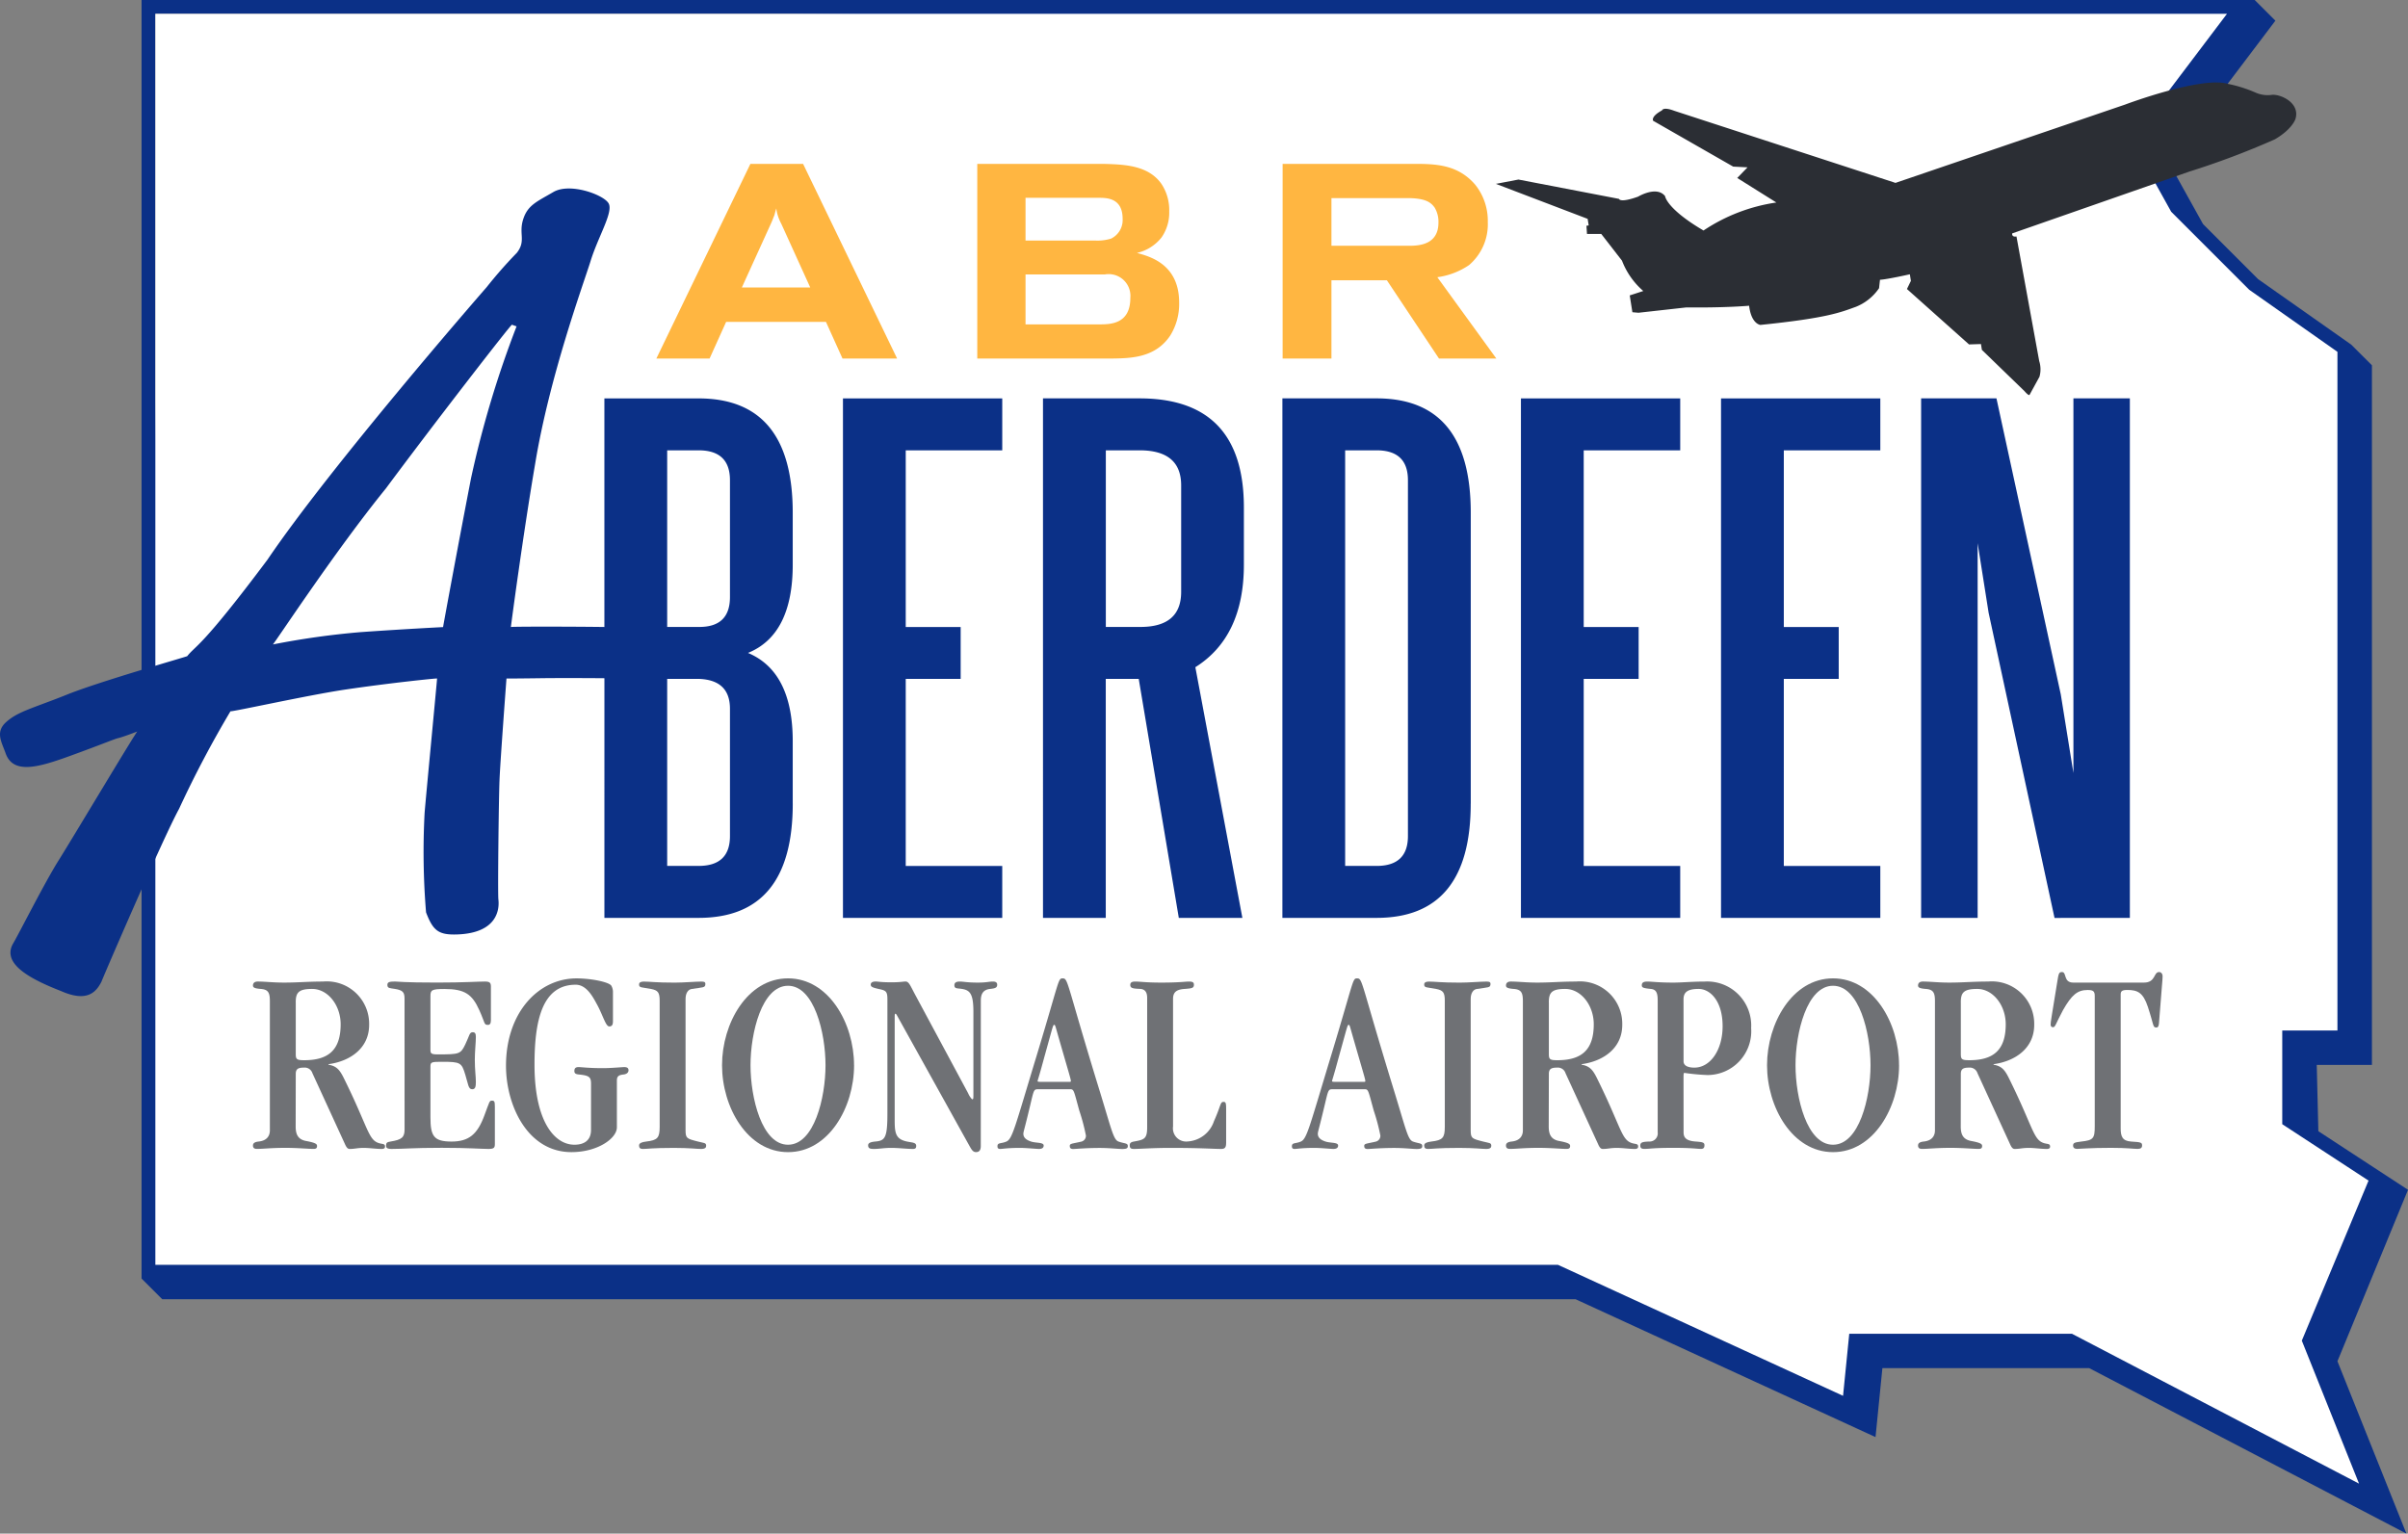 <?xml version="1.0" encoding="UTF-8"?> <svg xmlns="http://www.w3.org/2000/svg" xmlns:xlink="http://www.w3.org/1999/xlink" width="213.337" height="135.906" viewBox="0 0 213.337 135.906"><rect x="0" y="0" width="213.337" height="135.906" fill="#808080" stroke="none"/><defs><clipPath id="a"><path d="M0,60.279H213.336V-75.627H0Z" transform="translate(0 75.627)" fill="none"></path></clipPath></defs><g transform="translate(0 75.627)"><g transform="translate(12.541 -75.627)"><path d="M0,0V113.3l1.833,1.835H127.05l26.571,12.216.609-6.11h18.325l28.1,14.66-6.11-15.271,6.252-15.194-1.977-1.292,0,0-5.966-3.9-.142-5.873H197.6v-62l-1.833-1.831-8.245-5.8-4.886-4.886-3.055-5.5,9.467-12.522L187.216,0ZM1.222,1.222h62.41l-61.8.611-.611,37.16Z" fill="#0b3087"></path></g><g transform="translate(0 -75.627)" clip-path="url(#a)"><g transform="translate(13.764 1.222)"><path d="M81.405,0,72.939,11.2l3.522,6.342,6.915,6.915,7.814,5.5V90.1H86.3v8.3l7.645,5-5.911,14.182,5.068,12.671L67.669,116.971H47.939l-.55,5.5L22.131,110.862H-102.132V0Z" transform="translate(102.132)" fill="#fff"></path></g><g transform="translate(0 16.704)"><path d="M83.693,28.668V-17.369h-5v33.2L77.574,8.871l-5.7-26.241H65.2V28.668h5.007v-33.2l.972,6.157,5.84,27.048Zm-36.22,0H61.585v-4.6h-8.55V7.491H57.9v-4.6H53.035V-12.765h8.55v-4.6H47.473Zm-17.728,0H43.857v-4.6h-8.55V7.491h4.866v-4.6H35.307V-12.765h8.55v-4.6H29.745ZM25.3,18.54V-7.241q0-10.127-8.342-10.128H8.612V28.668h8.342q8.343,0,8.342-10.128m-5.562,2.879q0,2.647-2.78,2.645H14.172V-12.765h2.782q2.779,0,2.78,2.647ZM5.2-2.637V-7.7q0-9.669-9.246-9.668h-8.552V28.668h5.562V7.491h2.92L-.566,28.668H5.066L.9,6.454Q5.2,3.751,5.2-2.637M-.357-.22q0,3.108-3.614,3.107h-3.06V-12.765h2.99q3.685,0,3.684,3.107ZM-30.32,28.668h14.112v-4.6h-8.55V7.491h4.866v-4.6h-4.866V-12.765h8.55v-4.6H-30.32Zm-4.45-10.128V13.015q0-6.157-3.963-7.826,3.963-1.612,3.963-7.826v-4.6q0-10.127-8.342-10.128h-8.344V2.891c-2.915-.04-8.279-.045-8.284.005-.005-.022,1.082-8.231,2.158-14.513,1.265-7.664,4.2-15.7,4.879-17.843.66-2.2,2.094-4.457,1.607-5.211-.48-.771-3.449-1.837-4.892-.976-1.439.843-2.277,1.15-2.672,2.44s.275,1.869-.546,2.933a39.776,39.776,0,0,0-2.674,3.042c-.7.8-13.846,15.917-19.424,24.156-5.9,7.887-6.356,7.587-7.109,8.549-.016.043-7.875,2.273-10.73,3.44-2.875,1.148-4.223,1.452-5.258,2.354-1.053.9-.476,1.767-.1,2.823.674,1.9,2.945,1.227,5.722.219,3.05-1.109,3.835-1.47,4.306-1.587s1.637-.573,1.639-.573c-.14.074-5.8,9.559-6.973,11.422-1.236,1.961-3.526,6.514-4.02,7.346-1.042,1.761,1.346,3.114,4.237,4.237,2.342,1.035,3.129.065,3.594-.866-.2.392,5.37-12.567,6.858-15.282a94.523,94.523,0,0,1,4.556-8.647c.18.054,6.876-1.43,10.128-1.916,3.81-.568,8.175-1.023,8.175-.987,0,.147-.976,10.33-1.105,11.909a65.39,65.39,0,0,0,.128,8.815c.622,1.635,1.109,2.02,2.8,1.955,3.528-.137,3.711-2.237,3.609-3.095-.065-.555.031-8.976.1-10.594.065-1.634.615-9,.618-8.992s1.317,0,2.933-.023c1.639-.025,4.53-.011,5.742,0V28.668h8.344q8.343,0,8.342-10.128M-63.269-10.3C-64.5-3.936-65.695,2.569-65.749,2.9c0,0-3.657.187-7.312.447a70.872,70.872,0,0,0-7.765,1.091c.261-.262,5.512-8.286,10.011-13.823,4.263-5.747,11.144-14.63,11.171-14.509.137.049.275.1.408.144A90.423,90.423,0,0,0-63.269-10.3M-40.331.24q0,2.647-2.712,2.647h-2.85V-12.765h2.782q2.779,0,2.78,2.647Zm0,21.178q0,2.647-2.78,2.645h-2.782V7.491h2.85q2.712.116,2.712,2.647Z" transform="translate(105.002 35.967)" fill="#0b3087"></path></g><g transform="translate(58.15 14.524)"><path d="M0,7.651H4.715L6.182,4.4h8.843l1.466,3.249h4.838L13-9.6H8.331Zm13.633-6.3H7.575l2.613-5.742c.1-.219.173-.438.27-.66.049-.2.1-.39.171-.611a3.11,3.11,0,0,0,.147.685,4.217,4.217,0,0,0,.293.685Z" transform="translate(0 9.599)" fill="#ffb641"></path></g><g transform="translate(86.582 14.524)"><path d="M0,7.651H11.85c1.686-.025,3.909-.025,5.253-2.052a5.306,5.306,0,0,0,.782-2.908c0-3.445-2.663-4.1-3.738-4.4a3.873,3.873,0,0,0,2.174-1.368,3.83,3.83,0,0,0,.685-2.3,4.194,4.194,0,0,0-.685-2.442C15.149-9.5,12.973-9.549,11.19-9.6H0ZM4.275-6.593H10.8c.685,0,2.077.023,2.077,1.856A1.826,1.826,0,0,1,11.85-2.977a4.13,4.13,0,0,1-1.393.171H4.275ZM4.275.2h7.012a1.928,1.928,0,0,1,2.273,2.077c0,2.37-1.833,2.345-2.811,2.345H4.275Z" transform="translate(0 9.599)" fill="#ffb641"></path></g><g transform="translate(113.634 14.524)"><path d="M0,7.651H4.326V.713h4.91l4.618,6.938h5.082L13.706.443A6.572,6.572,0,0,0,16.517-.632a4.752,4.752,0,0,0,1.66-3.812,5.109,5.109,0,0,0-1.123-3.323C15.613-9.428,13.828-9.6,11.875-9.6H0ZM4.326-6.569H11.02c1.709,0,2.126.415,2.442.83a2.44,2.44,0,0,1,.343,1.344c0,1.93-1.662,2.052-2.59,2.052H4.326Z" transform="translate(0 9.599)" fill="#ffb641"></path></g><g transform="translate(22.413 86.981)"><path d="M1.681.841C1.658-.1,1.961-.4,3.131-.4c1.4,0,2.527,1.45,2.527,3.134,0,2.316-1.123,3.183-3.228,3.183-.679,0-.749-.093-.749-.561Zm0,6.293c0-.444.21-.561.726-.561a.71.71,0,0,1,.748.491l2.877,6.27c.142.329.259.446.422.446.467,0,.654-.093,1.24-.093.537,0,1.076.093,1.614.093.21,0,.282-.093.282-.21,0-.352-.376-.142-.843-.446-.679-.444-.913-1.8-2.83-5.663-.352-.7-.633-1.028-1.335-1.145V6.268c1.9-.257,3.6-1.4,3.6-3.484A3.758,3.758,0,0,0,4.091-1.055c-1.357,0-2.2.093-3.44.093-1.006,0-1.684-.093-2.34-.093-.257,0-.421.117-.421.352,0,.164.117.257.654.3.679.047.843.3.843,1.076V12.141c0,.469-.257.913-1.006.983-.4.047-.491.187-.491.352,0,.21.117.3.35.3.586,0,1.217-.093,2.527-.093,1.123,0,1.989.093,2.5.093.235,0,.3-.093.3-.257s-.093-.282-.981-.446c-.726-.14-.913-.607-.913-1.287Z" transform="translate(2.109 1.055)" fill="#6f7175"></path></g><g transform="translate(34.206 86.981)"><path d="M.726,5.811c0,.7-.234.913-1.24,1.076-.327.047-.4.117-.4.374,0,.164.07.282.491.282,1.123,0,1.8-.1,4.446-.1,2.386,0,3.51.1,4.14.1.469,0,.562-.1.562-.422V3.8c0-.467-.047-.537-.259-.537-.234,0-.21.093-.677,1.333-.609,1.637-1.357,2.293-2.9,2.293-1.59,0-1.871-.491-1.871-2.176V.242c0-.4.093-.421,1.03-.421,1.637,0,1.731.07,2.058,1.147.259.819.259,1.287.609,1.287.28,0,.327-.234.327-.654,0-.469-.093-1.076-.093-1.966,0-.726.093-1.52.093-2.013,0-.3-.07-.421-.28-.421-.3,0-.28.3-.656,1.076-.421.866-.514.888-2.455.888-.586,0-.633-.093-.633-.421V-6c0-.537.117-.631,1.24-.631,1.8,0,2.457.467,3.087,1.871.539,1.193.4,1.31.773,1.31.164,0,.257-.117.257-.421V-6.845c0-.352-.117-.446-.537-.446C7.16-7.291,6.06-7.2,3.6-7.2c-2.971,0-3.51-.093-3.72-.093-.491,0-.677.047-.677.3,0,.306.21.282.654.352.7.117.866.28.866.864Z" transform="translate(0.911 7.291)" fill="#6f7175"></path></g><g transform="translate(44.828 86.702)"><path d="M3.341,5.956c0,.89-.561,1.31-1.474,1.31C.112,7.266-1.665,5.207-1.665.177c0-3.86.654-7.089,3.65-7.089,1.006,0,1.567,1.17,1.941,1.849.492.936.726,1.847,1.03,1.847.329,0,.329-.28.329-.561V-6.233a1.123,1.123,0,0,0-.142-.586c-.187-.327-1.777-.654-3.087-.654-3.346,0-6.247,2.994-6.247,7.744,0,3.486,1.894,7.652,5.8,7.652,2.291,0,4.024-1.2,4.024-2.2V1.581c0-.4.187-.491.584-.537.235-.023.446-.14.446-.376,0-.187-.117-.28-.376-.28-.21,0-1.147.093-1.894.093C3.084.481,2.5.387,2.241.387c-.3,0-.374.14-.374.35,0,.235.164.282.4.306.936.093,1.076.234,1.076.841Z" transform="translate(4.192 7.473)" fill="#6f7175"></path></g><g transform="translate(56.618 86.981)"><path d="M.81,5.708C.81,6.691.623,6.9-.383,7.018c-.4.047-.633.14-.633.35s.1.306.329.306c.421,0,.819-.093,2.76-.093,1.4,0,2.013.093,2.41.093.374,0,.446-.14.446-.28,0-.282-.189-.235-.726-.376-1.006-.257-1.1-.28-1.1-1.03v-11.6c0-.539.234-.843.537-.89,1.03-.164,1.217-.093,1.217-.446,0-.187-.117-.21-.374-.21-.514,0-1.544.093-2.34.093-1.707,0-2.2-.093-2.737-.093-.257,0-.422.07-.422.257,0,.306.212.235,1.076.4.586.117.749.3.749,1.03Z" transform="translate(1.016 7.161)" fill="#6f7175"></path></g><g transform="translate(63.965 86.702)"><path d="M4.068,3.414c0,2.877-1.006,7.043-3.323,7.043S-2.577,6.291-2.577,3.414-1.571-3.629.745-3.629,4.068.537,4.068,3.414m2.527,0c0-3.72-2.246-7.7-5.849-7.7S-5.1-.306-5.1,3.414s2.246,7.7,5.849,7.7,5.849-3.979,5.849-7.7" transform="translate(5.104 4.283)" fill="#6f7175"></path></g><g transform="translate(76.906 86.982)"><path d="M4.431.747c0-.561.187-.96.819-1.03.421-.047.631-.093.631-.374,0-.164-.093-.28-.374-.28-.374,0-.539.093-1.357.093-.936,0-1.263-.093-1.569-.093-.257,0-.491.047-.491.327,0,.327.257.257.677.327.726.117,1.006.469,1.006,2.036V9.029c0,.421,0,.467-.117.467a1.753,1.753,0,0,1-.35-.537L-1.348.3c-.467-.866-.584-1.24-.89-1.24-.21,0-.444.07-1.24.07-.981,0-1.17-.07-1.4-.07-.327,0-.444.117-.444.28,0,.187.164.257.677.374.656.14.8.187.8.936V10.76c0,2.153-.21,2.41-1.076,2.48-.491.047-.631.165-.631.329,0,.28.164.327.514.327.491,0,.866-.093,1.52-.093.7,0,1.357.093,1.943.093.28,0,.28-.164.28-.28,0-.3-.374-.282-.819-.376C-3.1,13.03-3.2,12.516-3.2,11.369V2.431c0-.444,0-.514.07-.514s.14.164.374.584l6.2,11.162c.164.28.28.514.562.514.234,0,.421-.117.421-.537Z" transform="translate(5.559 0.937)" fill="#6f7175"></path></g><g transform="translate(88.37 86.701)"><path d="M2.874,4.358c.3,0,.3.187.773,1.9a17.487,17.487,0,0,1,.584,2.2.53.53,0,0,1-.4.539c-.8.187-1.03.164-1.03.374,0,.164.047.28.3.28s1.1-.093,2.363-.093c.866,0,1.616.093,1.989.093.421,0,.491-.093.491-.257,0-.28-.28-.21-.818-.4-.469-.164-.609-1.03-1.779-4.82C2.477-5.188,2.664-5.468,2.172-5.468c-.421,0-.257.093-2.315,6.877-1.9,6.248-2.13,7.348-2.669,7.582-.491.21-.794.07-.794.421,0,.164.07.234.234.234.234,0,.631-.093,1.754-.093.562,0,1.475.093,1.686.093.35,0,.421-.164.421-.3,0-.3-.656-.21-1.1-.35-.514-.164-.7-.4-.7-.7,0-.164.119-.467.586-2.433C-.4,4.5-.4,4.358-.05,4.358ZM.207,3.7C0,3.7-.05,3.679-.05,3.632c0-.07.093-.257.584-2.081.773-2.762.773-2.9.89-2.9.093,0,.093.093.444,1.31.89,3.089,1.03,3.51,1.03,3.673,0,.07-.047.07-.21.07Z" transform="translate(3.606 5.468)" fill="#6f7175"></path></g><g transform="translate(100.091 86.982)"><path d="M1.7.685c0-.586.28-.843,1.03-.89.631-.047.819-.07.819-.374,0-.21-.117-.28-.446-.28-.3,0-.843.093-2.433.093-1.4,0-1.871-.093-2.316-.093-.28,0-.444.07-.444.3,0,.28.21.327.866.35.467.023.631.329.631.8V12.055c0,1.03-.257,1.1-1.17,1.263-.28.049-.374.142-.374.329,0,.257.093.327.374.327.516,0,1.639-.093,3.229-.093,2.737,0,3.79.093,4.493.093.35,0,.444-.14.444-.561v-3c0-.537-.047-.607-.234-.607-.3,0-.21.3-.843,1.707a2.629,2.629,0,0,1-2.34,1.8A1.173,1.173,0,0,1,1.7,11.985Z" transform="translate(2.135 0.859)" fill="#6f7175"></path></g><g transform="translate(114.457 86.701)"><path d="M2.874,4.358c.3,0,.3.187.773,1.9a17.487,17.487,0,0,1,.584,2.2.53.53,0,0,1-.4.539c-.8.187-1.03.164-1.03.374,0,.164.047.28.3.28s1.1-.093,2.363-.093c.866,0,1.616.093,1.989.093.421,0,.491-.093.491-.257,0-.28-.28-.21-.818-.4-.469-.164-.609-1.03-1.779-4.82C2.477-5.188,2.664-5.468,2.172-5.468c-.421,0-.257.093-2.315,6.877-1.9,6.248-2.13,7.348-2.669,7.582-.491.21-.794.07-.794.421,0,.164.07.234.234.234.234,0,.631-.093,1.754-.093.562,0,1.475.093,1.686.093.35,0,.421-.164.421-.3,0-.3-.656-.21-1.1-.35-.514-.164-.7-.4-.7-.7,0-.164.117-.467.584-2.433C-.4,4.5-.4,4.358-.05,4.358ZM.207,3.7C0,3.7-.05,3.679-.05,3.632c0-.07.093-.257.584-2.081.773-2.762.773-2.9.89-2.9.093,0,.093.093.444,1.31.89,3.089,1.03,3.51,1.03,3.673,0,.07-.047.07-.21.07Z" transform="translate(3.606 5.468)" fill="#6f7175"></path></g><g transform="translate(126.177 86.981)"><path d="M.81,5.708C.81,6.691.623,6.9-.383,7.018c-.4.047-.633.14-.633.35s.1.306.329.306c.421,0,.819-.093,2.76-.093,1.4,0,2.013.093,2.41.093.374,0,.446-.14.446-.28,0-.282-.189-.235-.726-.376-1.006-.257-1.1-.28-1.1-1.03v-11.6c0-.539.234-.843.537-.89,1.03-.164,1.217-.093,1.217-.446,0-.187-.117-.21-.374-.21-.514,0-1.544.093-2.34.093-1.707,0-2.2-.093-2.737-.093-.257,0-.422.07-.422.257,0,.306.212.235,1.076.4.586.117.749.3.749,1.03Z" transform="translate(1.016 7.161)" fill="#6f7175"></path></g><g transform="translate(133.432 86.981)"><path d="M1.681.841C1.658-.1,1.961-.4,3.131-.4c1.4,0,2.527,1.45,2.527,3.134,0,2.316-1.123,3.183-3.228,3.183-.679,0-.749-.093-.749-.561Zm0,6.293c0-.444.21-.561.726-.561a.71.71,0,0,1,.748.491l2.879,6.27c.14.329.257.446.421.446.467,0,.656-.093,1.24-.093.537,0,1.076.093,1.614.093.212,0,.282-.093.282-.21,0-.352-.376-.142-.843-.446-.679-.444-.913-1.8-2.83-5.663-.352-.7-.633-1.028-1.335-1.145V6.268c1.9-.257,3.6-1.4,3.6-3.484a3.759,3.759,0,0,0-4.1-3.839c-1.357,0-2.2.093-3.44.093-1.006,0-1.684-.093-2.34-.093-.257,0-.421.117-.421.352,0,.164.117.257.654.3.679.047.843.3.843,1.076V12.141c0,.469-.257.913-1.006.983-.4.047-.491.187-.491.352,0,.21.117.3.35.3.586,0,1.217-.093,2.527-.093,1.123,0,1.989.093,2.5.093.235,0,.306-.093.306-.257s-.1-.282-.983-.446c-.726-.14-.913-.607-.913-1.287Z" transform="translate(2.109 1.055)" fill="#6f7175"></path></g><g transform="translate(145.317 86.982)"><path d="M1.7.705c0-.607.3-.936,1.333-.936,1.053,0,2.13,1.1,2.13,3.3,0,2.13-1.1,3.673-2.5,3.673-.679,0-.96-.234-.96-.561Zm0,6.879c0-.282.023-.376.07-.376A18.661,18.661,0,0,0,3.831,7.4a3.884,3.884,0,0,0,3.86-4.166A3.9,3.9,0,0,0,3.574-.885c-1.123,0-2.013.093-2.785.093-1.31,0-1.917-.093-2.293-.093s-.491.117-.491.327c0,.187.07.257.8.327.491.047.607.376.607,1.03V12.474a.725.725,0,0,1-.773.818c-.514.025-.771.049-.771.352,0,.234.117.3.374.3.516,0,.7-.093,2.573-.093,1.709,0,2.059.093,2.433.093.212,0,.306-.093.306-.327,0-.257-.189-.28-.819-.329-.89-.068-1.03-.421-1.03-.818Z" transform="translate(2.135 0.885)" fill="#6f7175"></path></g><g transform="translate(156.547 86.702)"><path d="M4.068,3.414c0,2.877-1.006,7.043-3.323,7.043S-2.577,6.291-2.577,3.414-1.571-3.629.745-3.629,4.068.537,4.068,3.414m2.527,0c0-3.72-2.246-7.7-5.849-7.7S-5.1-.306-5.1,3.414s2.246,7.7,5.849,7.7,5.849-3.979,5.849-7.7" transform="translate(5.104 4.283)" fill="#6f7175"></path></g><g transform="translate(169.931 86.981)"><path d="M1.681.841C1.658-.1,1.961-.4,3.131-.4c1.4,0,2.527,1.45,2.527,3.134,0,2.316-1.123,3.183-3.228,3.183-.679,0-.749-.093-.749-.561Zm0,6.293c0-.444.21-.561.724-.561a.711.711,0,0,1,.749.491l2.877,6.27c.142.329.259.446.422.446.467,0,.654-.093,1.24-.093.537,0,1.076.093,1.614.093.21,0,.282-.093.282-.21,0-.352-.376-.142-.843-.446-.679-.444-.913-1.8-2.83-5.663-.352-.7-.633-1.028-1.335-1.145V6.268c1.9-.257,3.6-1.4,3.6-3.484A3.758,3.758,0,0,0,4.091-1.055c-1.357,0-2.2.093-3.44.093-1.006,0-1.684-.093-2.34-.093-.257,0-.421.117-.421.352,0,.164.117.257.654.3.679.047.843.3.843,1.076V12.141c0,.469-.257.913-1.006.983-.4.047-.491.187-.491.352,0,.21.117.3.35.3.584,0,1.217-.093,2.527-.093,1.123,0,1.989.093,2.5.093.235,0,.3-.093.3-.257s-.093-.282-.981-.446c-.726-.14-.913-.607-.913-1.287Z" transform="translate(2.109 1.055)" fill="#6f7175"></path></g><g transform="translate(181.675 86.139)"><path d="M.893.415C-.02.415.33-.521-.114-.521c-.3,0-.3.165-.444,1.03-.469,2.9-.562,3.393-.562,3.626,0,.14.07.234.212.234.21,0,.21-.257.888-1.52C.753,1.492,1.266,1.071,2.156,1.071c.469,0,.633.093.633.514V13.144c0,1.076-.117,1.24-1.193,1.357-.586.07-.726.117-.726.35,0,.21.14.3.35.3.329,0,1.1-.093,3-.093,1.5,0,1.964.093,2.363.093.28,0,.4-.093.4-.3,0-.257-.07-.3-.96-.35-.794-.047-.936-.469-.936-1.17V1.468c0-.28.1-.4.586-.4.89,0,1.4.21,1.824,1.5.539,1.637.422,1.826.749,1.826.164,0,.21-.142.234-.376C8.731.649,8.8.228,8.8-.145c0-.235-.142-.376-.306-.376-.514,0-.28.936-1.357.936Z" transform="translate(1.12 0.521)" fill="#6f7175"></path></g><g transform="translate(132.534 7.308)"><path d="M20.287,5.932s-.079.345.376.273l2.015,11.041a2.425,2.425,0,0,1,.022,1.393l-.877,1.6s-.043.14-.449-.327L17.6,16.256l-.083-.518-1.057.034-5.5-4.91.35-.721-.092-.584s-1.989.449-2.647.487l-.081.744a4.508,4.508,0,0,1-2.065,1.655c-1.319.474-2.5.994-8.448,1.6,0,0-.809-.07-1-1.7,0,0-2.029.189-5.557.149l-4.245.473-.539-.047-.235-1.49,1.2-.39a6.77,6.77,0,0,1-1.887-2.69l-1.837-2.367h-1.263l-.049-.724.2-.031-.093-.582-8.13-3.1,2-.383,8.908,1.713s.061.388,1.695-.2c0,0,1.637-.99,2.385-.045,0,0,.11,1.112,3.407,3.048A15.658,15.658,0,0,1-.609,3.195L-4.076,1.021l.913-.942L-4.435.014l-7.088-4.06s-.257-.358.784-.922c0,0,.079-.345,1.069.031L9.945,1.457,30.3-5.488s6.71-2.523,9.077-1.835a12.254,12.254,0,0,1,2.519.8,2.628,2.628,0,0,0,1.357.183c.713-.113,2.563.658,2.13,2.122,0,0-.255.9-1.837,1.819A71.83,71.83,0,0,1,35.963.46Z" transform="translate(25.452 7.442)" fill="#2b2e34"></path></g></g></g></svg> 